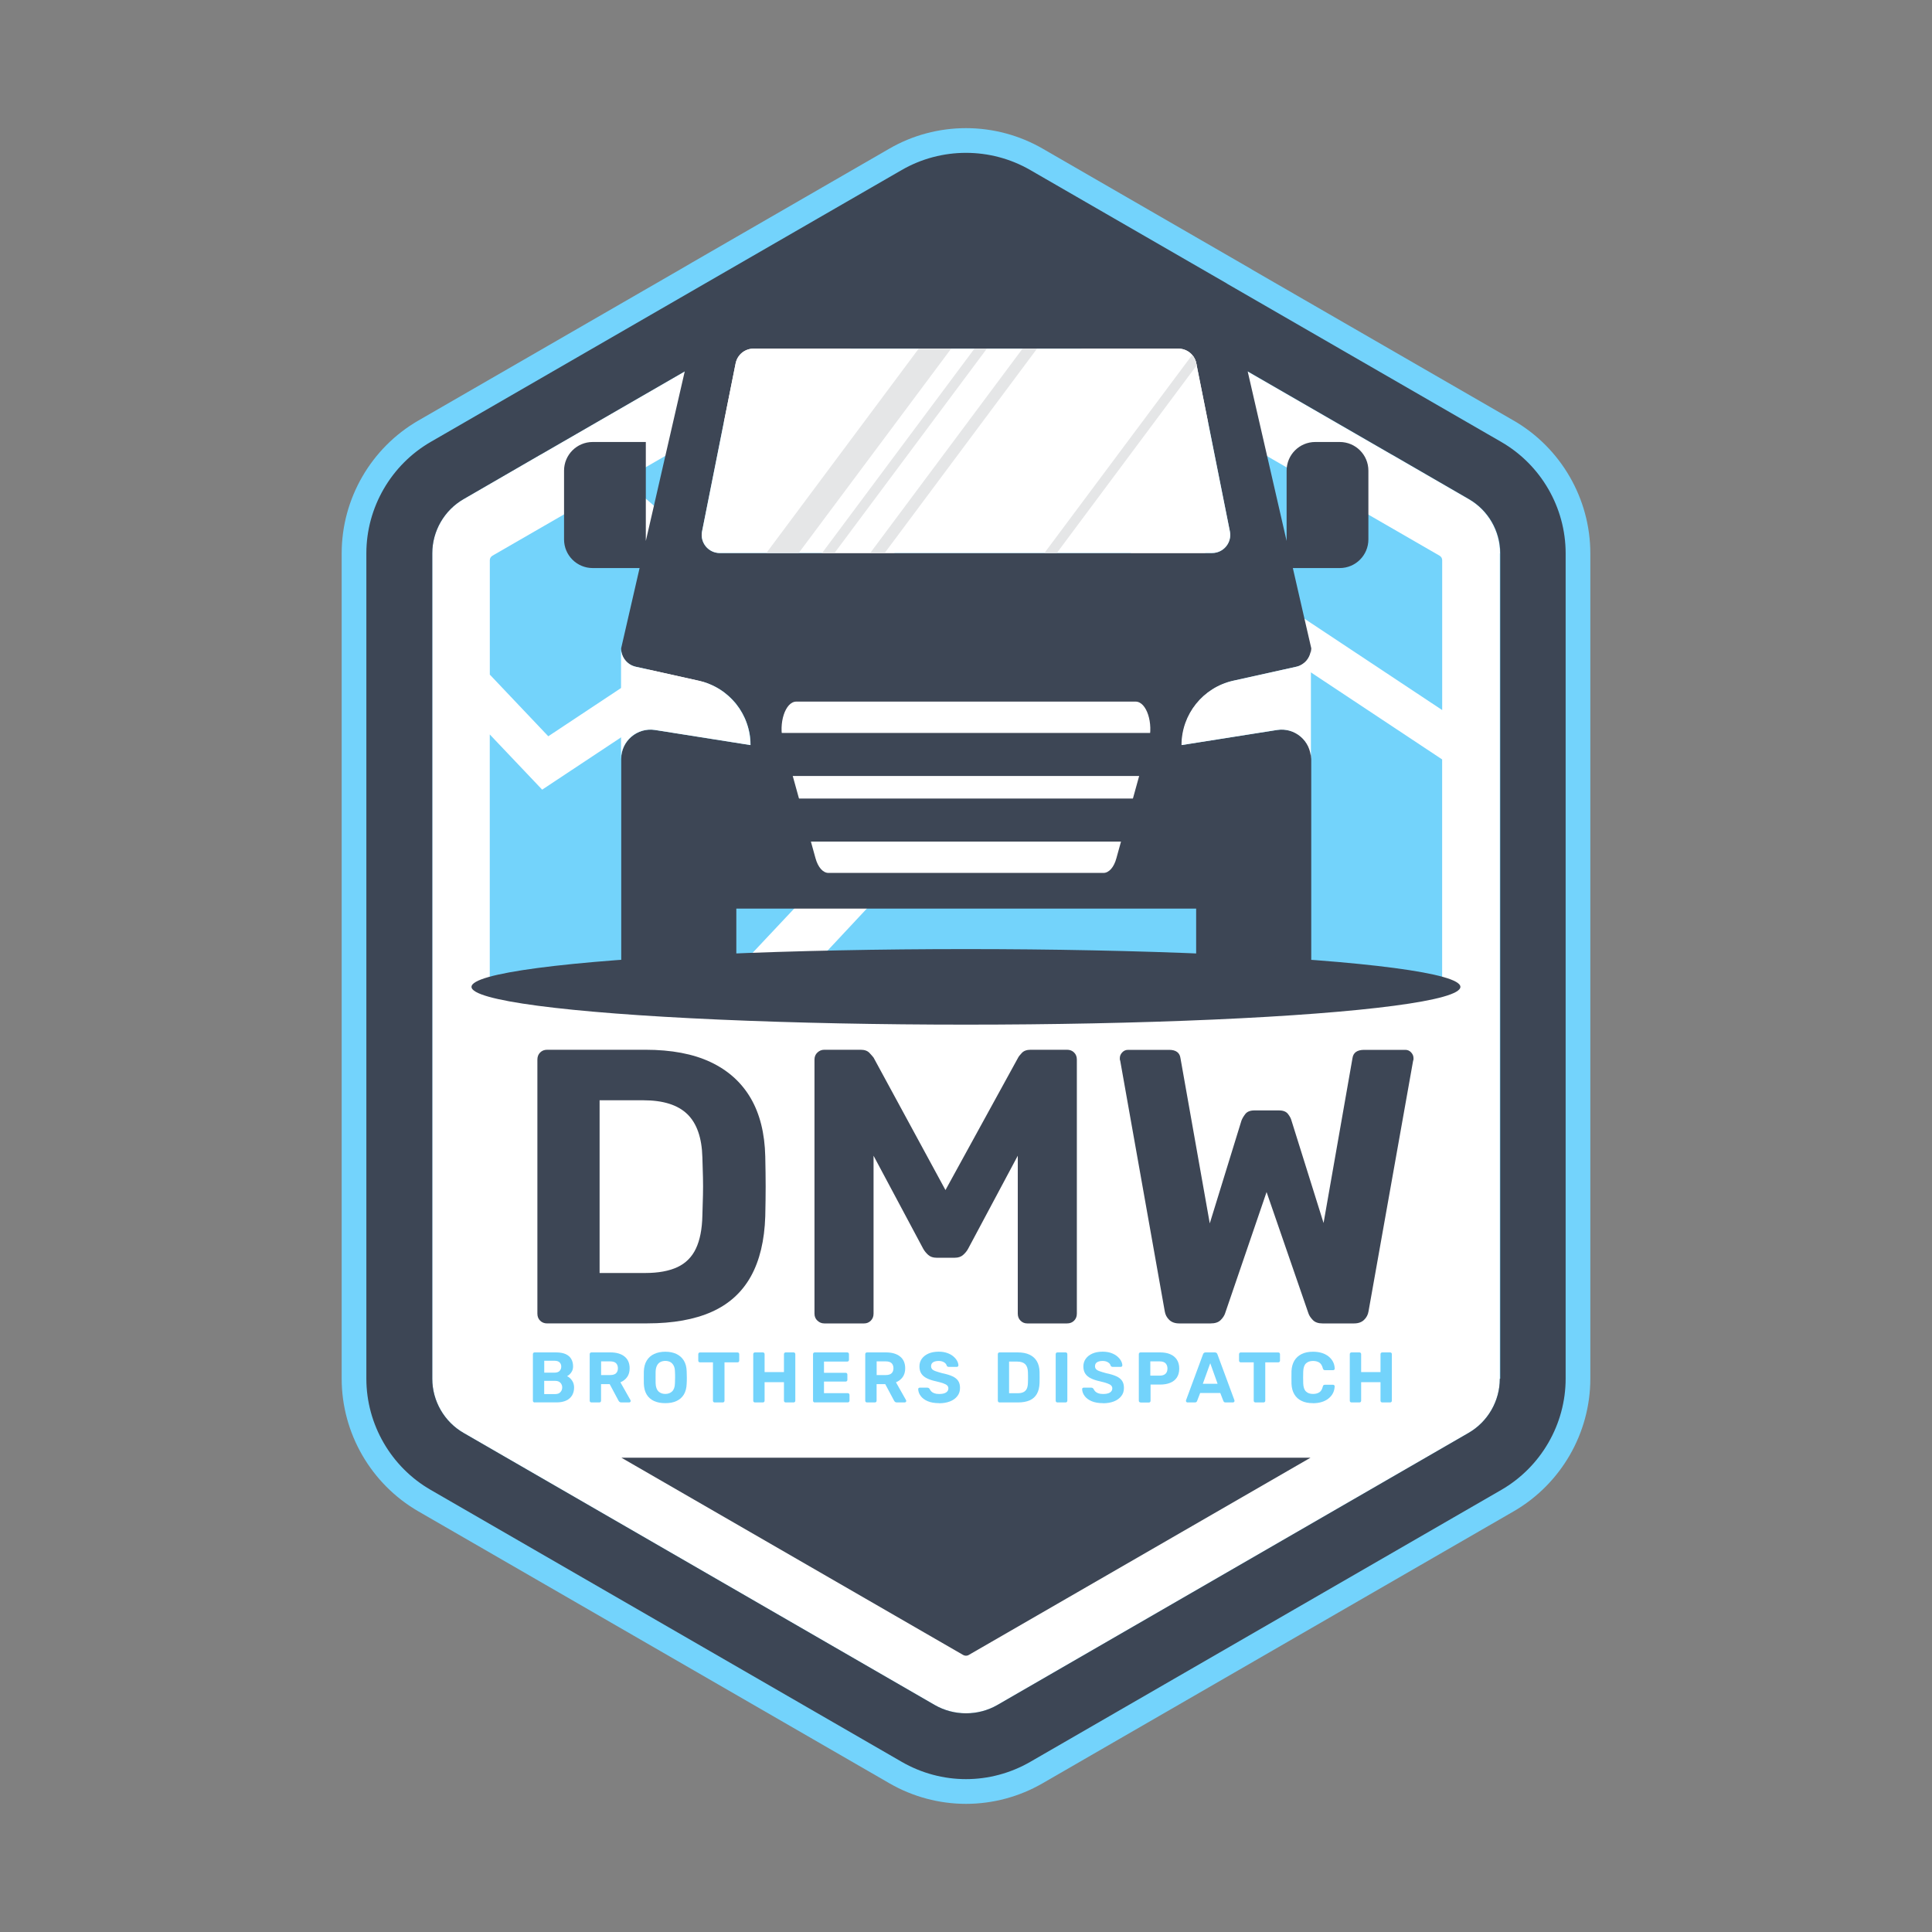 <?xml version="1.0" encoding="UTF-8"?>
<svg id="LOGO" xmlns="http://www.w3.org/2000/svg" viewBox="0 0 400 400">
  <rect x="0" y="0" width="400" height="400" fill="#808080" stroke="none"/>
  <defs>
    <style>
      .cls-1 {
        fill: #73d3fb;
      }

      .cls-1, .cls-2, .cls-3, .cls-4, .cls-5 {
        stroke-width: 0px;
      }

      .cls-2 {
        fill: #73d3fc;
      }

      .cls-3 {
        fill: #3d4655;
      }

      .cls-4 {
        fill: #fff;
      }

      .cls-5 {
        fill: #e5e6e7;
      }
    </style>
  </defs>
  <path class="cls-2" d="m313.39,87.08l-54.24-31.3v-.02l-43.29-24.99c-4.8-2.77-10.29-4.24-15.86-4.24s-11.06,1.46-15.86,4.24l-40.73,23.51-2.52,1.47-54.29,31.33c-9.78,5.65-15.86,16.18-15.86,27.48v170.88c0,11.28,6.08,21.8,15.86,27.46l97.54,56.31c4.83,2.79,10.32,4.26,15.86,4.26s11.03-1.47,15.86-4.26l97.54-56.31c9.78-5.66,15.86-16.18,15.86-27.46V114.56c0-11.29-6.08-21.82-15.86-27.48Z"/>
  <g>
    <path class="cls-4" d="m310.52,114.56v170.88c0,4.62-2.49,8.93-6.49,11.23l-97.53,56.32c-4,2.3-8.98,2.3-12.98,0l-97.53-56.32c-4-2.3-6.49-6.61-6.49-11.23V114.56c0-4.62,2.49-8.93,6.49-11.23l15.9-9.2h.02l7.5-4.33,22.37-12.91,51.76-29.88c2.01-1.16,4.24-1.74,6.49-1.74s4.48.58,6.49,1.74l51.76,29.88,22.37,12.91,7.5,4.33h.02l15.9,9.2c4,2.3,6.49,6.61,6.49,11.23Z"/>
    <g>
      <path class="cls-3" d="m113.29,274c-.59,0-1.08-.19-1.46-.57-.38-.38-.57-.86-.57-1.46v-52.6c0-.59.19-1.08.57-1.46.38-.38.86-.57,1.46-.57h20.31c5.4,0,9.9.85,13.51,2.55,3.61,1.7,6.38,4.18,8.3,7.45,1.91,3.26,2.92,7.3,3.03,12.1.05,2.38.08,4.45.08,6.23s-.03,3.83-.08,6.15c-.16,5.02-1.16,9.17-2.99,12.46-1.84,3.29-4.53,5.73-8.09,7.32-3.56,1.59-8.01,2.39-13.35,2.39h-20.72Zm10.84-10.44h9.47c2.7,0,4.91-.41,6.64-1.21,1.73-.81,3.01-2.09,3.84-3.84s1.28-4.03,1.34-6.84c.05-1.56.09-2.97.12-4.21.03-1.24.03-2.48,0-3.72-.03-1.24-.07-2.62-.12-4.13-.11-4.05-1.15-7.03-3.12-8.94-1.97-1.91-5-2.87-9.1-2.87h-9.06v35.77Z"/>
      <path class="cls-3" d="m170.66,274c-.54,0-1.01-.19-1.42-.57s-.61-.86-.61-1.46v-52.6c0-.59.2-1.08.61-1.46.4-.38.88-.57,1.42-.57h7.53c.81,0,1.42.22,1.82.65.4.43.69.76.85.97l14.89,27.43,15.05-27.43c.11-.22.36-.54.77-.97.4-.43,1.01-.65,1.82-.65h7.53c.59,0,1.08.19,1.46.57.38.38.57.86.57,1.46v52.6c0,.59-.19,1.08-.57,1.46s-.86.57-1.46.57h-8.25c-.54,0-1-.19-1.38-.57-.38-.38-.57-.86-.57-1.46v-32.69l-10.28,19.26c-.27.49-.62.92-1.05,1.29-.43.38-1,.57-1.7.57h-3.8c-.7,0-1.27-.19-1.7-.57-.43-.38-.78-.81-1.05-1.29l-10.28-19.26v32.69c0,.59-.19,1.08-.57,1.46s-.84.57-1.38.57h-8.25Z"/>
      <path class="cls-3" d="m244.14,274c-.86,0-1.55-.24-2.06-.73-.51-.49-.82-1.08-.93-1.78l-9.22-51.87c-.05-.11-.08-.22-.08-.32v-.24c0-.43.16-.82.49-1.17.32-.35.73-.53,1.21-.53h8.5c1.4,0,2.19.57,2.35,1.7l6.07,34.23,6.56-21.28c.16-.43.43-.89.81-1.38.38-.48,1-.73,1.86-.73h5.1c.86,0,1.48.24,1.86.73.38.49.62.94.73,1.38l6.64,21.2,5.99-34.15c.16-1.13.97-1.7,2.43-1.7h8.5c.49,0,.89.18,1.21.53.32.35.49.74.49,1.17v.24c0,.11-.03.22-.08.32l-9.23,51.87c-.11.7-.42,1.29-.93,1.78-.51.49-1.2.73-2.06.73h-6.55c-.86,0-1.53-.23-1.98-.69s-.77-.93-.93-1.42l-8.66-25.09-8.58,25.09c-.16.49-.47.96-.93,1.42s-1.15.69-2.06.69h-6.47Z"/>
    </g>
    <g>
      <path class="cls-1" d="m110.7,290.36c-.11,0-.2-.03-.27-.1s-.1-.16-.1-.27v-9.62c0-.11.03-.2.1-.27.07-.07.16-.1.27-.1h4.4c.82,0,1.49.12,2.01.35.52.24.91.57,1.16,1.01s.38.94.38,1.52c0,.37-.07.69-.2.96s-.3.5-.49.68c-.19.18-.38.31-.55.4.38.18.72.47,1.01.88.29.41.44.9.44,1.46,0,.62-.14,1.16-.41,1.63-.28.46-.69.83-1.23,1.08s-1.2.38-1.98.38h-4.53Zm1.98-6.17h2.13c.46,0,.81-.11,1.04-.35.23-.23.35-.53.35-.9s-.12-.66-.35-.88c-.23-.22-.58-.33-1.04-.33h-2.13v2.46Zm0,4.44h2.26c.48,0,.85-.13,1.09-.41.25-.27.37-.59.37-.97s-.13-.71-.38-.97-.61-.39-1.09-.39h-2.26v2.74Z"/>
      <path class="cls-1" d="m122.46,290.36c-.11,0-.2-.03-.27-.1s-.1-.16-.1-.27v-9.62c0-.11.03-.2.1-.27.07-.07.16-.1.27-.1h3.92c1.23,0,2.21.28,2.92.85s1.06,1.38,1.06,2.45c0,.72-.17,1.32-.52,1.81-.35.48-.81.84-1.39,1.08l2.09,3.7c.03.06.04.11.04.16,0,.08-.03.15-.09.21-.06.06-.13.1-.22.1h-1.64c-.18,0-.31-.05-.4-.14-.09-.09-.15-.18-.19-.26l-1.81-3.39h-1.79v3.42c0,.11-.03.2-.1.27-.07.07-.16.1-.27.1h-1.61Zm1.98-5.67h1.89c.54,0,.94-.12,1.21-.37.26-.25.39-.59.39-1.03s-.13-.8-.38-1.05-.66-.38-1.21-.38h-1.89v2.84Z"/>
      <path class="cls-1" d="m137.74,290.51c-.9,0-1.67-.15-2.32-.44-.65-.3-1.16-.74-1.53-1.34-.36-.6-.56-1.35-.59-2.26,0-.42-.01-.85-.01-1.26s0-.85.01-1.28c.03-.89.23-1.64.6-2.24.37-.61.88-1.06,1.54-1.37.66-.3,1.42-.46,2.3-.46s1.63.15,2.29.46c.66.31,1.17.76,1.55,1.37.37.61.57,1.35.59,2.24.02.43.03.86.03,1.28s0,.84-.03,1.26c-.03.91-.23,1.66-.59,2.26-.37.6-.87,1.04-1.53,1.34-.65.3-1.42.44-2.31.44Zm0-1.91c.57,0,1.04-.17,1.41-.52.37-.35.57-.91.59-1.68.02-.43.03-.84.03-1.22s0-.78-.03-1.21c0-.51-.1-.93-.28-1.26-.18-.33-.41-.57-.7-.72s-.63-.23-1.01-.23-.73.08-1.02.23-.53.39-.7.72c-.17.32-.27.74-.29,1.26,0,.42-.01.83-.01,1.21s0,.79.01,1.22c.03.77.23,1.33.59,1.68.37.35.84.52,1.42.52Z"/>
      <path class="cls-1" d="m147.98,290.36c-.11,0-.2-.03-.27-.1s-.1-.16-.1-.27v-7.93h-2.69c-.1,0-.18-.03-.25-.1s-.1-.15-.1-.25v-1.33c0-.11.03-.2.1-.27.07-.07.15-.1.25-.1h7.76c.11,0,.2.03.27.1.07.07.1.16.1.27v1.33c0,.1-.03.18-.1.25s-.16.1-.27.1h-2.68v7.93c0,.11-.03.2-.1.27s-.16.1-.27.1h-1.64Z"/>
      <path class="cls-1" d="m156.32,290.36c-.11,0-.2-.03-.27-.1s-.1-.16-.1-.27v-9.62c0-.11.03-.2.1-.27.07-.07.16-.1.27-.1h1.61c.11,0,.2.03.27.1s.1.16.1.27v3.7h4.01v-3.7c0-.11.03-.2.1-.27.07-.07.16-.1.27-.1h1.61c.11,0,.2.03.27.1s.1.16.1.27v9.62c0,.11-.03.2-.1.27-.07.07-.16.1-.27.1h-1.61c-.11,0-.2-.03-.27-.1-.07-.07-.1-.16-.1-.27v-3.82h-4.01v3.82c0,.11-.03.2-.1.27-.07.07-.16.1-.27.1h-1.61Z"/>
      <path class="cls-1" d="m168.7,290.36c-.11,0-.2-.03-.27-.1s-.1-.16-.1-.27v-9.62c0-.11.03-.2.1-.27.07-.07.16-.1.27-.1h6.7c.11,0,.2.03.27.1s.1.16.1.27v1.18c0,.1-.03.18-.1.25-.07.07-.16.1-.27.1h-4.8v2.32h4.47c.11,0,.2.03.27.1s.1.16.1.27v1.1c0,.1-.03.18-.1.25s-.16.1-.27.1h-4.47v2.4h4.91c.11,0,.2.03.27.1.07.07.1.16.1.27v1.17c0,.11-.03.2-.1.27s-.16.1-.27.1h-6.82Z"/>
      <path class="cls-1" d="m179.51,290.36c-.11,0-.2-.03-.27-.1s-.1-.16-.1-.27v-9.62c0-.11.03-.2.1-.27.07-.07.16-.1.27-.1h3.92c1.23,0,2.21.28,2.92.85s1.06,1.38,1.06,2.45c0,.72-.17,1.32-.52,1.81-.35.48-.81.84-1.39,1.08l2.09,3.7c.03.06.04.11.04.16,0,.08-.03.15-.09.21-.06.06-.13.1-.22.1h-1.64c-.18,0-.31-.05-.4-.14-.09-.09-.15-.18-.19-.26l-1.81-3.39h-1.79v3.42c0,.11-.03.2-.1.27-.07.07-.16.1-.27.1h-1.61Zm1.98-5.67h1.89c.54,0,.94-.12,1.21-.37.26-.25.39-.59.39-1.03s-.13-.8-.38-1.05-.66-.38-1.21-.38h-1.89v2.84Z"/>
      <path class="cls-1" d="m194.44,290.51c-.95,0-1.74-.14-2.38-.41-.64-.28-1.12-.64-1.44-1.08-.33-.44-.5-.92-.52-1.42,0-.08.03-.15.09-.21.06-.06.13-.09.22-.09h1.58c.13,0,.23.03.3.08.07.05.13.12.19.2.07.17.18.33.33.49s.36.29.63.39.6.15.99.15c.64,0,1.12-.1,1.44-.31.32-.21.48-.49.48-.85,0-.26-.09-.46-.26-.62s-.44-.3-.81-.43c-.37-.13-.86-.27-1.47-.41-.74-.16-1.37-.36-1.89-.62-.52-.25-.91-.58-1.17-.98-.26-.4-.39-.9-.39-1.49s.16-1.12.49-1.58c.33-.46.79-.82,1.38-1.08.59-.26,1.3-.39,2.12-.39.66,0,1.25.09,1.75.27.51.18.93.41,1.27.7.34.29.6.59.78.92.18.33.27.64.28.95,0,.08-.03.15-.09.21-.06.06-.13.1-.22.1h-1.66c-.1,0-.19-.02-.27-.06-.08-.04-.14-.11-.19-.21-.06-.26-.23-.48-.53-.67-.29-.19-.67-.29-1.13-.29s-.87.09-1.15.27c-.28.18-.42.45-.42.82,0,.24.07.44.21.6s.38.31.73.43c.34.12.79.26,1.35.41.87.18,1.57.39,2.12.64s.94.57,1.2.95c.26.39.38.88.38,1.47,0,.66-.18,1.23-.56,1.7-.37.47-.88.84-1.52,1.09-.65.25-1.4.38-2.26.38Z"/>
      <path class="cls-1" d="m206.96,290.36c-.11,0-.2-.03-.27-.1s-.1-.16-.1-.27v-9.62c0-.11.03-.2.1-.27.07-.07.16-.1.27-.1h3.72c.99,0,1.81.15,2.47.47.66.31,1.17.76,1.52,1.36.35.6.54,1.33.56,2.21,0,.43.01.82.01,1.14s0,.7-.01,1.12c-.03.92-.21,1.68-.55,2.28-.34.6-.83,1.05-1.48,1.34-.65.29-1.47.44-2.44.44h-3.79Zm1.98-1.91h1.73c.49,0,.9-.07,1.21-.22s.55-.38.7-.7c.15-.32.23-.74.24-1.25,0-.29.02-.54.02-.77s0-.45,0-.68c0-.23-.01-.48-.02-.76-.02-.74-.21-1.28-.57-1.64-.36-.35-.92-.53-1.67-.53h-1.66v6.54Z"/>
      <path class="cls-1" d="m218.94,290.36c-.11,0-.2-.03-.27-.1s-.1-.16-.1-.27v-9.62c0-.11.03-.2.1-.27.07-.07.16-.1.27-.1h1.67c.11,0,.2.03.27.1.07.07.1.16.1.27v9.62c0,.11-.03.2-.1.27s-.16.1-.27.1h-1.67Z"/>
      <path class="cls-1" d="m228.38,290.51c-.95,0-1.74-.14-2.38-.41-.64-.28-1.12-.64-1.44-1.08-.33-.44-.5-.92-.52-1.42,0-.08.03-.15.09-.21.06-.06.13-.09.22-.09h1.58c.13,0,.23.03.3.08.07.05.13.12.19.2.07.17.18.33.33.49s.36.29.63.39.6.15.99.15c.64,0,1.12-.1,1.44-.31.32-.21.48-.49.48-.85,0-.26-.09-.46-.26-.62s-.44-.3-.81-.43c-.37-.13-.86-.27-1.47-.41-.74-.16-1.37-.36-1.89-.62-.52-.25-.91-.58-1.17-.98-.26-.4-.39-.9-.39-1.49s.16-1.12.49-1.58c.33-.46.79-.82,1.38-1.08.59-.26,1.3-.39,2.12-.39.66,0,1.25.09,1.75.27.51.18.93.41,1.27.7.34.29.6.59.78.92.18.33.27.64.28.95,0,.08-.03.15-.09.21-.06.06-.13.1-.22.1h-1.66c-.1,0-.19-.02-.27-.06-.08-.04-.14-.11-.19-.21-.06-.26-.23-.48-.53-.67-.29-.19-.67-.29-1.13-.29s-.87.09-1.15.27c-.28.18-.42.45-.42.82,0,.24.07.44.21.6s.38.31.73.43c.34.12.79.26,1.35.41.87.18,1.57.39,2.12.64s.94.57,1.2.95c.26.39.38.88.38,1.47,0,.66-.18,1.23-.56,1.7-.37.47-.88.84-1.52,1.09-.65.25-1.4.38-2.26.38Z"/>
      <path class="cls-1" d="m236.15,290.36c-.11,0-.2-.03-.27-.1s-.1-.16-.1-.27v-9.62c0-.11.03-.2.1-.27.07-.07.16-.1.27-.1h4.04c.8,0,1.49.12,2.08.37s1.05.62,1.38,1.12c.33.5.5,1.12.5,1.86s-.17,1.37-.5,1.86c-.33.49-.79.85-1.38,1.09-.59.24-1.28.36-2.08.36h-1.98v3.35c0,.11-.03.2-.1.27-.07.07-.16.1-.27.1h-1.69Zm2.01-5.55h1.95c.5,0,.9-.12,1.18-.37.28-.25.42-.62.42-1.11,0-.43-.13-.79-.38-1.06s-.66-.41-1.22-.41h-1.95v2.96Z"/>
      <path class="cls-1" d="m245.85,290.36c-.09,0-.16-.03-.22-.1-.06-.06-.09-.13-.09-.21,0-.05,0-.09.01-.13l3.52-9.52c.03-.11.09-.2.18-.28.09-.08.21-.12.37-.12h1.89c.16,0,.28.04.37.12.09.08.15.17.18.28l3.52,9.52s.01.08.01.13c0,.08-.03.15-.09.21-.06.06-.13.1-.22.1h-1.54c-.15,0-.26-.03-.32-.1s-.11-.13-.13-.19l-.64-1.66h-4.17l-.64,1.66c-.02.06-.06.12-.13.19-.07.07-.18.1-.33.1h-1.54Zm3.18-3.86h3.06l-1.52-4.26-1.54,4.26Z"/>
      <path class="cls-1" d="m259.94,290.36c-.11,0-.2-.03-.27-.1s-.1-.16-.1-.27v-7.93h-2.69c-.1,0-.18-.03-.25-.1s-.1-.15-.1-.25v-1.33c0-.11.03-.2.1-.27.07-.07.15-.1.25-.1h7.76c.11,0,.2.03.27.1.07.07.1.16.1.27v1.33c0,.1-.03.18-.1.25s-.16.1-.27.1h-2.68v7.93c0,.11-.03.2-.1.27s-.16.1-.27.1h-1.64Z"/>
      <path class="cls-1" d="m271.84,290.51c-.93,0-1.72-.15-2.36-.47-.65-.31-1.15-.77-1.5-1.36-.36-.6-.55-1.32-.59-2.18,0-.4-.01-.84-.01-1.3s0-.91.01-1.33c.04-.85.24-1.57.6-2.17.36-.6.87-1.05,1.52-1.37.65-.32,1.43-.47,2.34-.47.66,0,1.26.08,1.81.25s1.01.41,1.41.73.7.69.92,1.11c.22.42.33.9.35,1.42,0,.09-.03.16-.1.22-.06.06-.14.09-.23.09h-1.69c-.12,0-.21-.03-.28-.09-.07-.06-.12-.16-.16-.29-.15-.58-.39-.98-.74-1.2-.35-.22-.78-.33-1.29-.33-.61,0-1.1.17-1.45.5-.36.33-.55.89-.58,1.67-.03.81-.03,1.64,0,2.49.03.78.22,1.34.58,1.67.35.34.84.5,1.45.5.51,0,.94-.11,1.29-.33.35-.22.59-.62.73-1.19.04-.15.09-.25.16-.3.07-.05.16-.08.28-.08h1.69c.09,0,.17.03.23.09.06.06.1.13.1.22-.02.52-.14,1-.35,1.42-.22.42-.52.79-.92,1.11s-.86.56-1.41.73-1.14.25-1.81.25Z"/>
      <path class="cls-1" d="m279.83,290.36c-.11,0-.2-.03-.27-.1s-.1-.16-.1-.27v-9.62c0-.11.03-.2.1-.27.07-.07.16-.1.27-.1h1.61c.11,0,.2.03.27.1s.1.16.1.27v3.7h4.01v-3.7c0-.11.03-.2.1-.27.07-.07.16-.1.27-.1h1.61c.11,0,.2.03.27.1s.1.16.1.27v9.62c0,.11-.03.2-.1.27-.07.07-.16.1-.27.1h-1.61c-.11,0-.2-.03-.27-.1-.07-.07-.1-.16-.1-.27v-3.82h-4.01v3.82c0,.11-.03.2-.1.27-.07.07-.16.1-.27.1h-1.61Z"/>
    </g>
    <path class="cls-3" d="m271.33,301.8l-70.74,40.83c-.19.12-.39.17-.6.17s-.41-.06-.6-.17l-70.74-40.83h142.68Z"/>
    <g>
      <path class="cls-1" d="m157.09,123.47l70.94-48.83-27.51-15.88c-.17-.1-.34-.14-.53-.14s-.36.03-.53.14l-70.27,40.57,27.89,24.15Z"/>
      <path class="cls-1" d="m216.76,92.74l81.83,54.27v-31.03c0-.37-.2-.73-.53-.92l-61.85-35.71-19.44,13.38Z"/>
      <polygon class="cls-1" points="209.19 97.95 179.56 118.35 216.23 148.76 163.54 205.16 298.58 205.16 298.58 157.23 209.19 97.95"/>
      <path class="cls-1" d="m113.51,152.44l36.26-24.04-28.37-24.57-19.46,11.23c-.32.19-.53.55-.53.92v23.69l12.1,12.76Z"/>
      <polygon class="cls-1" points="202.07 148.08 172.26 123.37 156.49 134.23 156.45 134.19 112.25 163.49 101.4 152.06 101.4 205.16 148.4 205.16 202.07 148.08"/>
    </g>
    <g>
      <g>
        <g>
          <path class="cls-3" d="m310.84,91.51l-56.8-32.78v-.02l-23.29-13.44-17.45-10.07c-8.21-4.74-18.4-4.74-26.61,0l-17.45,10.07-23.29,13.44h0s0,0,0,0h0s-56.79,32.79-56.79,32.79c-8.19,4.74-13.31,13.58-13.31,23.05v170.88c0,9.47,5.11,18.3,13.31,23.03l97.53,56.31c4.11,2.37,8.71,3.58,13.31,3.58s9.2-1.21,13.31-3.58l97.53-56.31c8.19-4.74,13.31-13.56,13.31-23.03V114.56c0-9.47-5.11-18.31-13.31-23.05Zm-165.48,18.48l4.51-22.61,2.44-12.18c.37-1.75,1.89-3.02,3.71-3.02h87.94c1.82,0,3.34,1.26,3.71,3.02l2.44,12.2,4.51,22.59c.48,2.35-1.31,4.51-3.68,4.51h-101.91c-2.37,0-4.16-2.16-3.68-4.51Zm89.82,39.41l-6.22,12.06c-.48.95-1.45,1.53-2.5,1.53h-52.92c-1.06,0-2.03-.58-2.5-1.53l-6.22-12.06c-.95-1.87.39-4.12,2.52-4.12h65.32c2.13,0,3.48,2.25,2.52,4.12Zm75.34,136.05c0,4.62-2.49,8.93-6.49,11.23l-97.53,56.32c-4,2.3-8.98,2.3-12.98,0l-97.53-56.32c-4-2.3-6.49-6.61-6.49-11.23V114.56c0-4.62,2.49-8.93,6.49-11.23l15.9-9.2h.02l7.5-4.33,22.36-12.91h0s-4.02,17.5-4.02,17.5l-2.35,10.27-1.69,7.34v-20.49h-11c-3.28,0-5.93,2.66-5.93,5.93v14.24c0,3.28,2.66,5.93,5.93,5.93h9.71l-3.82,16.63c0,1.82,1.26,3.41,3.03,3.8l2.71.6,10.38,2.32c.37.09.75.19,1.11.29l.15.05c.34.1.66.24.99.37.36.14.72.31,1.06.49.77.39,1.48.85,2.15,1.38.19.14.37.29.55.46.39.32.75.68,1.11,1.07.15.15.29.31.43.48.12.14.22.29.34.44.09.1.17.22.24.34.17.2.31.43.44.65.05.07.09.12.12.19.14.22.27.44.39.68.15.29.31.6.44.9.09.19.17.39.24.6.32.82.56,1.69.72,2.56.05.26.09.51.1.78.07.51.1,1.04.1,1.57l-19.76-3.12c-3.68-.58-7.02,2.27-7.02,6v42.88c0,2.04.89,3.88,2.3,5.13,1.21,1.11,2.81,1.75,4.57,1.75h10.09c3.46,0,6.34-2.57,6.8-5.93v-.02c.05-.31.07-.61.07-.94v-11.89h95.2v11.89c0,2.04.89,3.88,2.3,5.13,1.21,1.11,2.81,1.75,4.57,1.75h10.09c1.75,0,3.36-.65,4.57-1.75,1.41-1.24,2.3-3.08,2.3-5.13v-42.88c0-3.73-3.34-6.58-7.02-6l-19.76,3.12c0-6.37,4.41-11.91,10.66-13.31l13.08-2.91c.19-.03.37-.1.56-.17.09-.03.17-.07.26-.12h.02c.14-.07.27-.14.39-.22.1-.07.2-.14.31-.22.37-.27.68-.63.92-1.02.07-.12.14-.24.19-.37.03-.03.05-.09.07-.12.05-.1.1-.22.14-.34.03-.14.09-.27.1-.43.05-.26.09-.51.09-.78l-1.43-6.2-2.39-10.43h9.71c3.28,0,5.93-2.66,5.93-5.93v-14.24c0-3.28-2.66-5.93-5.93-5.93h-5.07c-3.28,0-5.93,2.66-5.93,5.93v14.56l-4.04-17.61-4.02-17.5h0s.01,0,.01,0l22.37,12.91,7.5,4.33h.02l15.9,9.2c4,2.3,6.49,6.61,6.49,11.23v170.88Z"/>
          <path class="cls-4" d="m237.83,153.51l-6.69,24.17c-.51,1.91-1.56,3.05-2.69,3.05h-56.92c-1.13,0-2.17-1.15-2.69-3.05l-6.69-24.17c-1.03-3.74.43-8.25,2.71-8.25h70.26c2.28,0,3.73,4.51,2.71,8.25Z"/>
          <path class="cls-4" d="m250.95,114.5h-101.91c-2.37,0-4.16-2.16-3.68-4.51l6.95-34.79c.37-1.75,1.89-3.02,3.71-3.02h87.94c1.14,0,2.16.49,2.86,1.29.41.48.72,1.06.85,1.72l.09.44,1.57,7.84.27,1.36,5.03,25.15c.48,2.35-1.31,4.51-3.68,4.51Z"/>
        </g>
        <ellipse class="cls-3" cx="199.99" cy="204.32" rx="102.37" ry="7.82"/>
      </g>
      <path class="cls-4" d="m155.37,154.26l-19.77-3.13c-3.68-.57-7.02,2.27-7.02,6.01v-22.9c0,1.81,1.26,3.4,3.03,3.8l13.09,2.9c6.24,1.41,10.67,6.94,10.67,13.32Z"/>
      <path class="cls-4" d="m244.62,154.26l19.77-3.13c3.68-.57,7.02,2.27,7.02,6.01v-22.9c0,1.81-1.26,3.4-3.03,3.8l-13.09,2.9c-6.24,1.41-10.67,6.94-10.67,13.32Z"/>
      <rect class="cls-3" x="155.88" y="165.33" width="88.3" height="8.91"/>
      <rect class="cls-3" x="155.88" y="151.75" width="88.3" height="8.91"/>
    </g>
    <g>
      <polygon class="cls-5" points="196.93 72.18 165.36 114.5 158.66 114.5 190.21 72.18 196.93 72.18"/>
      <polygon class="cls-5" points="204.32 72.18 172.77 114.5 170.2 114.5 201.75 72.18 204.32 72.18"/>
      <polygon class="cls-5" points="214.71 72.18 183.16 114.5 180.16 114.5 211.71 72.18 214.71 72.18"/>
      <path class="cls-5" d="m247.76,75.64l-28.96,38.86h-2.57l30.6-41.02c.41.48.72,1.06.85,1.72l.09.44Z"/>
    </g>
  </g>
</svg>